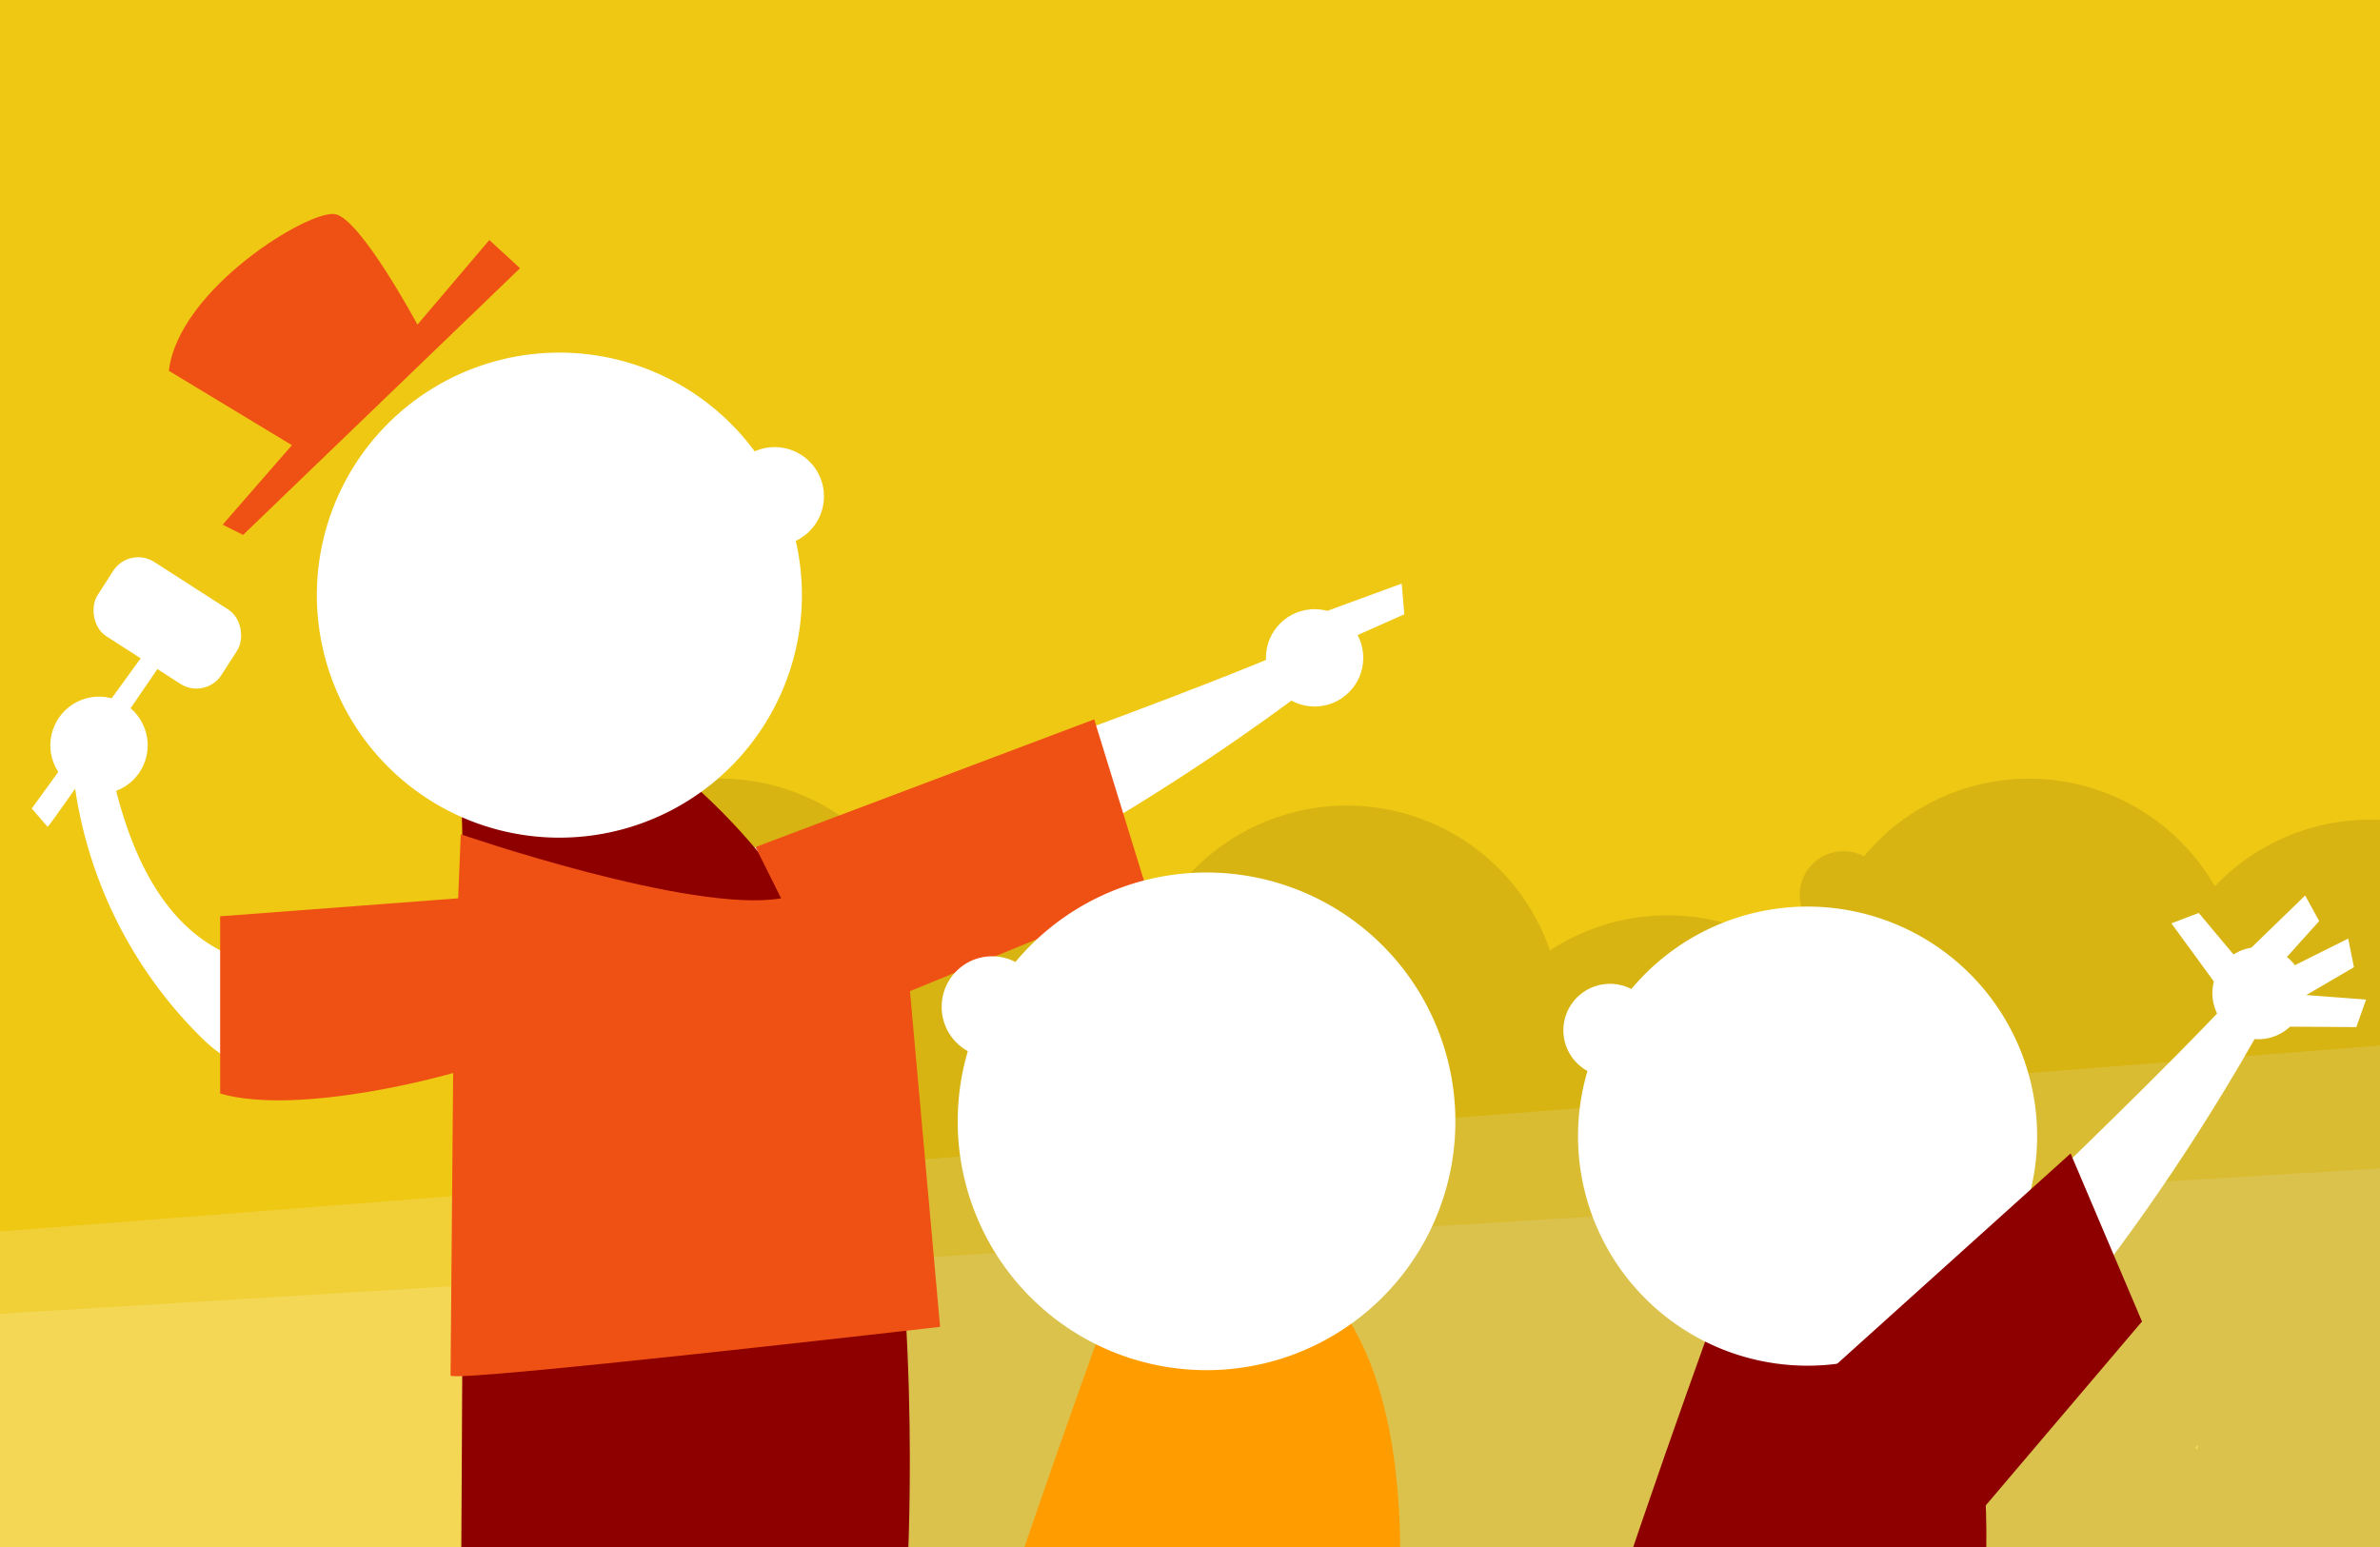 <svg xmlns="http://www.w3.org/2000/svg" xmlns:xlink="http://www.w3.org/1999/xlink" viewBox="0 0 200 130"><rect x="0" y="0" width="200" height="130" fill="#333333" stroke="none"/><defs><clipPath id="clip-path"><rect width="200" height="130" style="fill:none"/></clipPath></defs><title>Banner_SIASG-PREGAO</title><g id="Layer_3" data-name="Layer 3"><g style="clip-path:url(#clip-path)"><rect x="-2.6" y="-8.6" width="204.8" height="138.6" style="fill:#efc814"/><polygon points="-2.6 103.69 -2.6 130 202.2 130 202.2 87.69 -2.6 103.69" style="fill:#fff;opacity:0.15"/><path d="M-2.6,110.56V130H202.2V98.05C128.62,102.57,59.73,106.77-2.6,110.56Z" style="fill:#fff;opacity:0.15"/><path d="M220,69a3.67,3.67,0,0,0-3.24,6.57,18.09,18.09,0,0,0-.7,4c0,.36,0,.73,0,1.09a18,18,0,0,0-29.94-6.18,18,18,0,0,0-29.48-2.52,3.67,3.67,0,0,0-3.46,6.48,18.16,18.16,0,0,0-.65,3.43,18,18,0,0,0-22.28-2A18.05,18.05,0,0,0,99.3,74.21a3.66,3.66,0,0,0-4.65,1.1,18,18,0,0,0-17.2,2.09,18.05,18.05,0,0,0-30.86-5.49,3.67,3.67,0,0,0-3.46,6.48,18,18,0,0,0,9.3,21.26c-1.35,3.74-10.34,28.82-10.34,32,0,2.5,16.28,1.36,25.15.56.4.24.81.47,1.23.68-1.35,3.74-10.34,28.82-10.34,32,0,3.44,30.75,0,30.75,0,.31-1.69.57-3.3.79-4.83,6.44.3,17.21-.63,22.48-1.15a29.33,29.33,0,0,0-1.3,5.41c0,3.44,30.75,0,30.75,0,.44-2.36.77-4.55,1-6.61,6.25-.26,13.07-.91,16.18-1.23,7.91.86,27.49-1.33,27.49-1.33A87.23,87.23,0,0,0,188,136.62c3.25,0,7.2-.15,10.92-.41-2.06,6.18-3.8,11.81-3.8,13.21,0,2.48,16,1.38,24.91.58ZM116.9,144.5a54.75,54.75,0,0,0-.42-9.7l3.95-.34C119.58,136.81,118.28,140.49,116.9,144.5ZM162,134.27c0-.38-.08-.75-.13-1.11h.51Zm22.6-12.39-.13-.26.29-.22Z" style="opacity:0.1"/><path d="M61.58,71.87s37.48-12.92,48.68-18.09l.43,3.45s-24.56,19.39-47.39,25Z" style="fill:#fff"/><circle cx="110.47" cy="55.28" r="4.09" style="fill:#fff"/><polygon points="111.33 51.41 117.79 49.04 118.01 51.62 112.19 54.21 111.33 51.41" style="fill:#fff"/><path d="M38.74,67.56c.43,1.29,0,66.77,0,66.77l37.48-1.72S77.51,111.5,74.07,93,56,64.11,56,64.11Z" style="fill:#8e0000"/><path d="M69.24,41.72a4.14,4.14,0,0,0-5.82-3.79,20.38,20.38,0,1,0,3.45,7.52A4.14,4.14,0,0,0,69.24,41.72Z" style="fill:#fff"/><path d="M42.58,73.68S15.24,96.21,9.11,63.48l-3,1.16A37,37,0,0,0,16.8,87.07C27,97.44,47.24,84.58,47.24,84.58Z" style="fill:#fff"/><circle cx="8.32" cy="62.63" r="4.09" transform="translate(-21.94 7.17) rotate(-21.05)" style="fill:#fff"/><path d="M4,69.48C4.53,69,14.06,55,14.06,55l-1.18-1.14L2.67,67.94Z" style="fill:#fff"/><rect x="7.9" y="48.71" width="12.4" height="7.44" rx="2.5" ry="2.5" transform="matrix(0.84, 0.54, -0.54, 0.84, 30.53, 0.69)" style="fill:#fff"/><path d="M35.08,27.28S30.34,18.45,28.19,18,15,24.27,14.19,31.16l10.34,6.25-5.82,6.68,1.72.86L43.7,22.54l-2.58-2.37Z" style="fill:#ef5114"/><path d="M91.95,60.45,96.47,75.1l-20,8.19L79,111.5s-41.14,4.74-41.14,4.09.22-25.42.22-25.42S25.39,93.84,18.5,91.9V77l20-1.51.22-5.38s19.39,6.68,26.92,5.38l-2.15-4.31Z" style="fill:#ef5114"/><path d="M113.5,111.06c.44,1.33,7.51,10.16,2.21,38.89,0,0-35.58,4-35.58,0s12.15-37.56,12.15-37.56Z" style="fill:#ff9d00"/><path d="M79.14,84.36a4.24,4.24,0,0,1,6.19-3.52,20.91,20.91,0,1,1-4,7.49A4.24,4.24,0,0,1,79.14,84.36Z" style="fill:#fff"/><path d="M163.09,111c.41,1.22,6.93,9.38,2,35.89,0,0-32.83,3.67-32.83,0s11.21-34.66,11.21-34.66Z" style="fill:#8e0000"/><path d="M131.38,86.36a3.92,3.92,0,0,1,5.71-3.25A19.29,19.29,0,1,1,133.4,90,3.92,3.92,0,0,1,131.38,86.36Z" style="fill:#fff"/><path d="M153.86,116.62S181.31,91,189,82.25l1.7,2.82s-13.79,26.21-31.38,39.84Z" style="fill:#fff"/><circle cx="189.78" cy="83.47" r="3.87" transform="translate(-17.54 84.29) rotate(-23.97)" style="fill:#fff"/><polygon points="189.03 79.79 193.71 75.25 194.89 77.4 190.86 81.88 189.03 79.79" style="fill:#fff"/><polygon points="191.5 81.78 197.33 78.87 197.81 81.28 192.6 84.32 191.5 81.78" style="fill:#fff"/><polygon points="192.34 83.51 198.83 84 198.01 86.31 191.98 86.27 192.34 83.51" style="fill:#fff"/><polygon points="186.32 82.86 182.47 77.59 184.77 76.72 188.64 81.34 186.32 82.86" style="fill:#fff"/><path d="M165.26,128.4,180,111.05,174,96.93l-22.5,20.27s4.11,11.13,14.52,11.46" style="fill:#8e0000"/></g></g></svg>